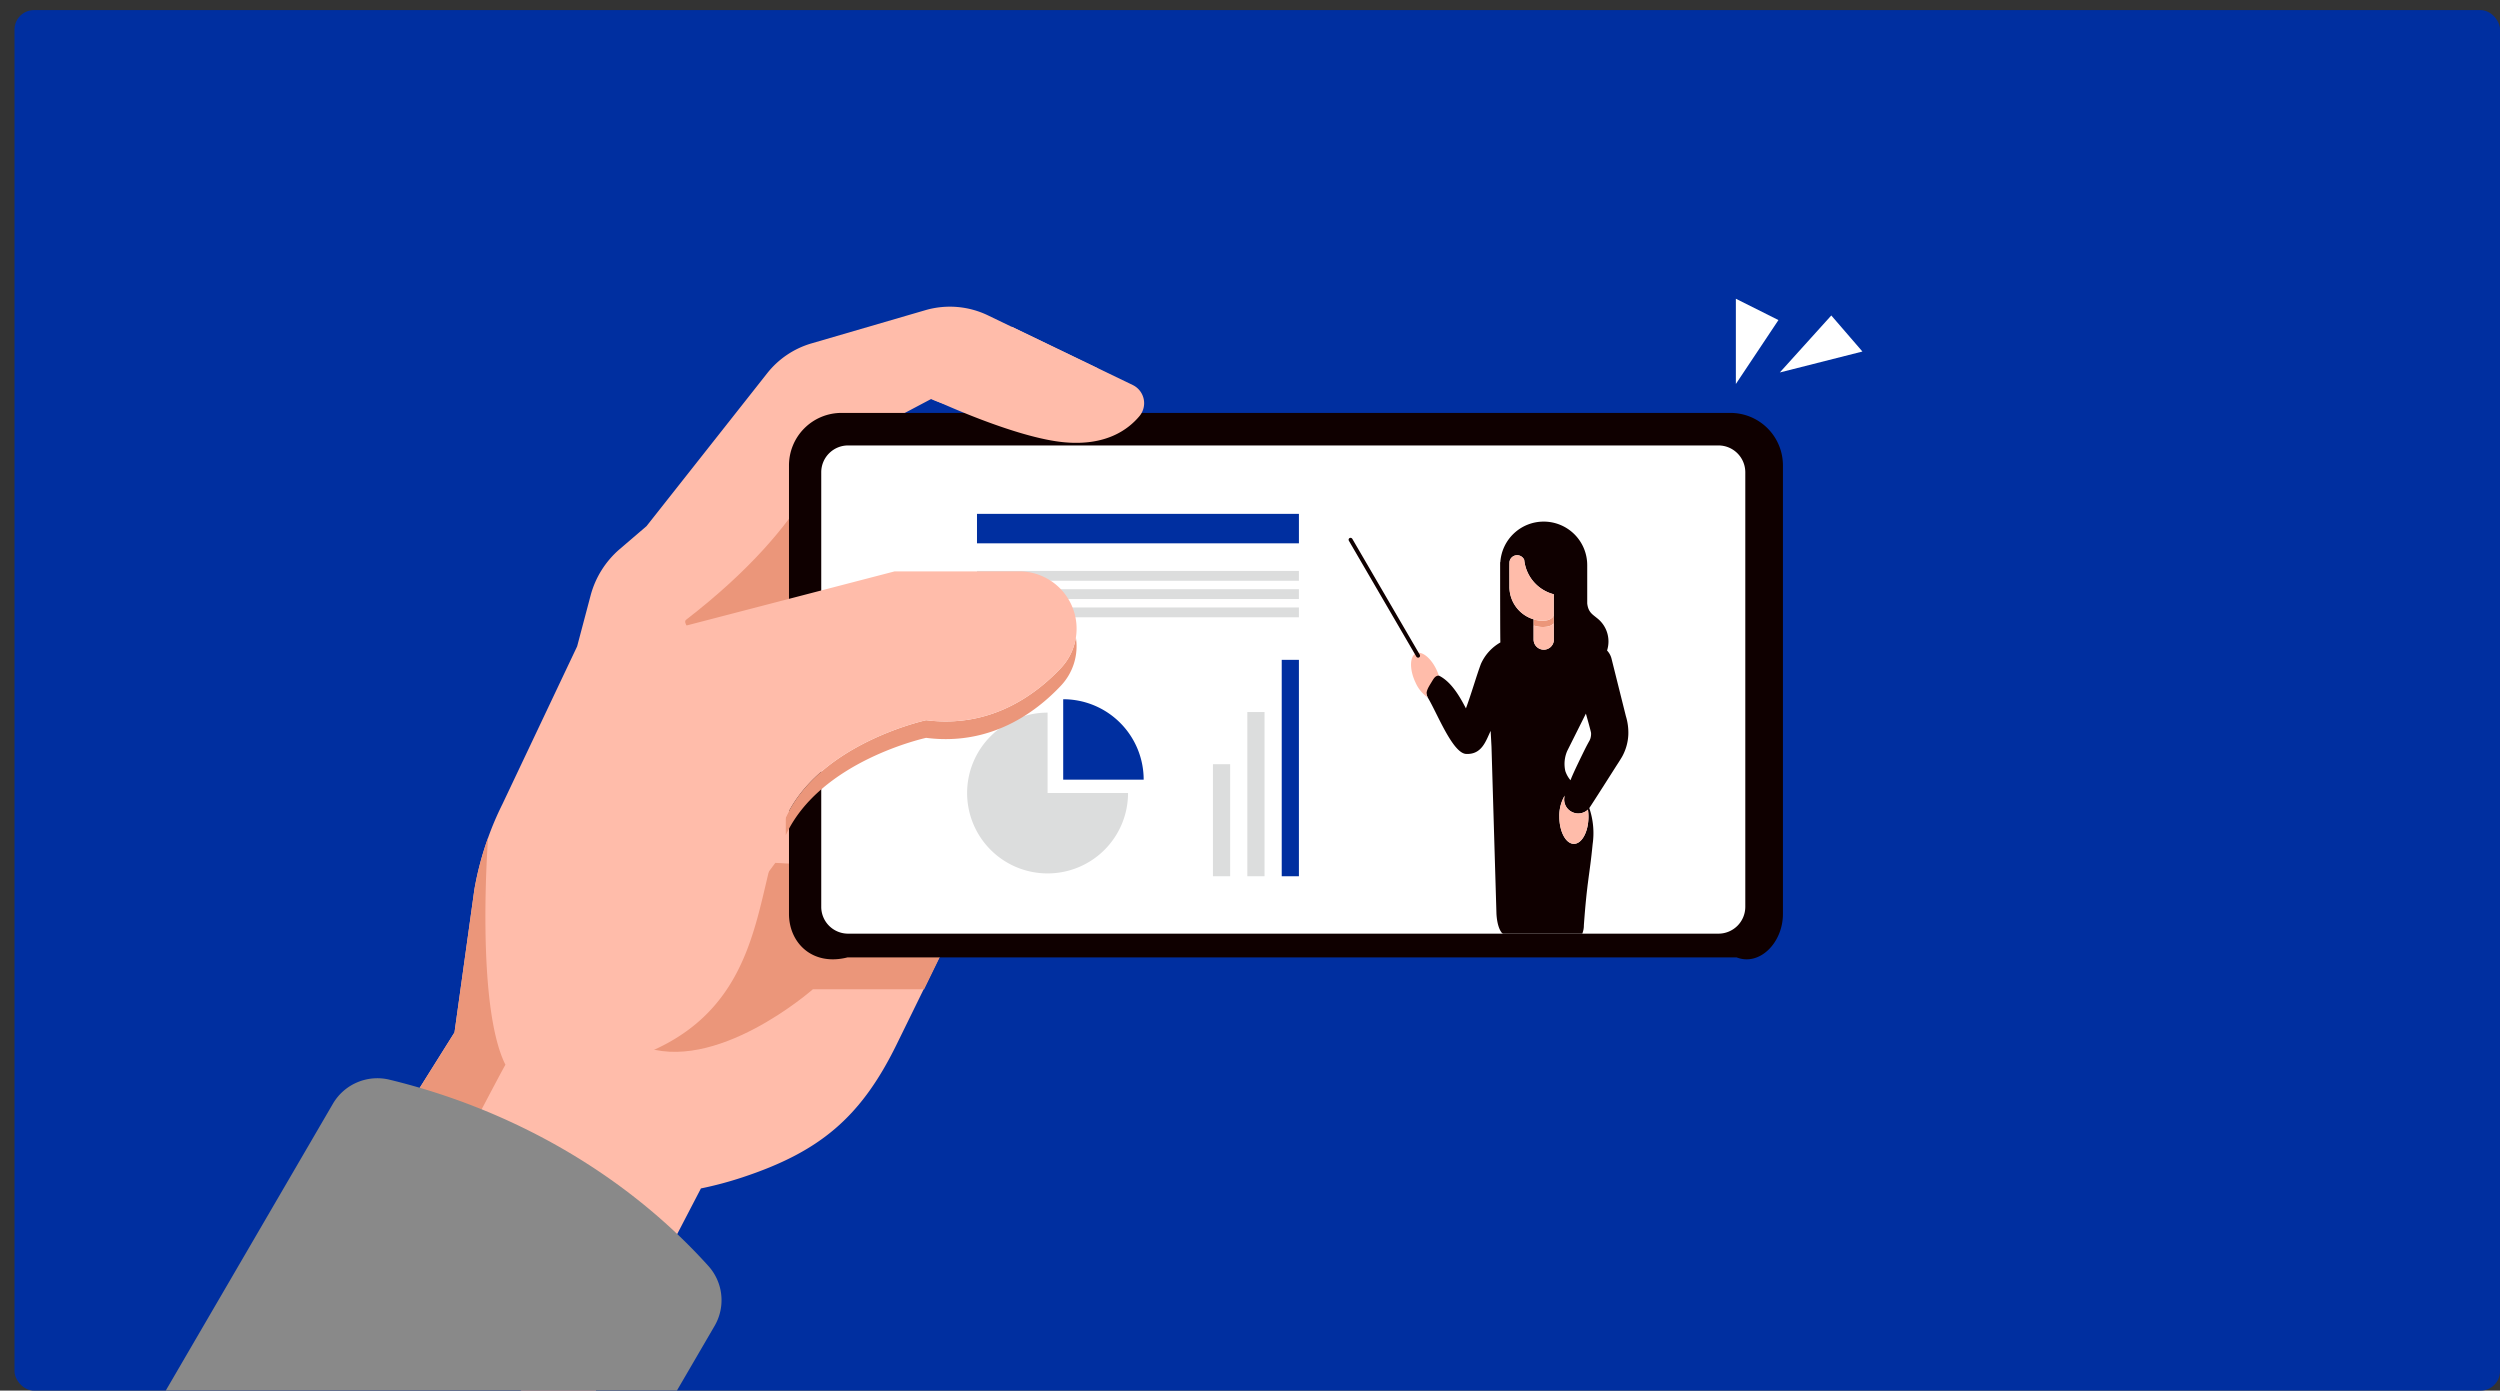 <svg id="グループ_7185" data-name="グループ 7185" xmlns="http://www.w3.org/2000/svg" xmlns:xlink="http://www.w3.org/1999/xlink" width="640" height="356" viewBox="0 0 640 356">
  <rect x="0" y="0" width="640" height="356" fill="#333333" stroke="none"/>
  <defs>
    <clipPath id="clip-path">
      <path id="パス_468" data-name="パス 468" d="M0,0H636.29V356H0Z" fill="#a80600"/>
    </clipPath>
    <clipPath id="clip-path-2">
      <rect id="長方形_7949" data-name="長方形 7949" width="576.687" height="353.419" fill="#a80600"/>
    </clipPath>
    <clipPath id="clip-path-3">
      <path id="パス_435" data-name="パス 435" d="M-3726.343,1171.454h222.811a6.873,6.873,0,0,1,6.876,6.865v111.25a6.87,6.87,0,0,1-6.876,6.865h-222.811a6.863,6.863,0,0,1-6.87-6.865v-111.25A6.867,6.867,0,0,1-3726.343,1171.454Z" transform="translate(3733.213 -1171.454)" fill="none"/>
    </clipPath>
  </defs>
  <g id="グループ_6274" data-name="グループ 6274" transform="translate(0 0)">
    <rect id="長方形_7950" data-name="長方形 7950" width="636.29" height="353.418" rx="5" transform="translate(3.71 2.582)" fill="#002fa0"/>
    <g id="マスクグループ_7" data-name="マスクグループ 7" clip-path="url(#clip-path)">
      <g id="マスクグループ_6" data-name="マスクグループ 6" transform="translate(33.391 2.58)" clip-path="url(#clip-path-2)">
        <g id="グループ_6255" data-name="グループ 6255" transform="translate(-27.826 75.93)">
          <g id="グループ_6244" data-name="グループ 6244" transform="translate(73.486 0)">
            <path id="パス_414" data-name="パス 414" d="M-3949.538,1358.089l17.938,10.616,51.055,30.217,31.393-60.36a93.163,93.163,0,0,0,10.651-2.848c19.729-6.531,30.259-15.291,39.409-33.937l8.515-17.362,12.779-26.039c.15-.037.292-.075.432-.112a34.38,34.38,0,0,0,17.928-12.312l-73.437-58.589,22.5-40.233,20.141-10.654s.047.019.141.066c1.031.468,7.67,3.289,20.291,4.366,18.378,1.584,22.2-12.321,22.2-12.321l-28.06-13.525a22.466,22.466,0,0,0-16.045-1.33l-29.143,8.5a22.458,22.458,0,0,0-11.34,7.644l-30.892,39.141-6.844,5.863a23.645,23.645,0,0,0-7.472,11.9l-3.444,13.012-19.146,40.43a77.128,77.128,0,0,0-3.667,8.611,78.748,78.748,0,0,0-3.5,13.239l-5.082,36.542Z" transform="translate(3949.538 -1112.833)" fill="#ffbcaa"/>
            <path id="パス_415" data-name="パス 415" d="M-3809.521,1394.543c19.063,7.693,44.14-14.4,44.14-14.4h28.477l14.21-29.2c.151-.037.291-.075.432-.112l-52.742-3.045Z" transform="translate(3894.433 -1205.405)" fill="#eb967a"/>
            <path id="パス_416" data-name="パス 416" d="M-3753.805,1169.906l14.258,35.8-19.543,36.1s-34.712-23.726-31.333-26.334C-3757.062,1189.73-3753.805,1169.906-3753.805,1169.906Z" transform="translate(3887.009 -1135.319)" fill="#eb967a"/>
            <path id="パス_417" data-name="パス 417" d="M-3949.538,1446.512l17.768,10.953.169-.337c2.512-4.816,31.271-60.1,32.405-61.8-7.7-15.385-4.445-58.064-4.445-58.064h-.01a78.734,78.734,0,0,0-3.5,13.239l-5.082,36.542Z" transform="translate(3949.538 -1201.256)" fill="#eb967a"/>
          </g>
          <path id="パス_418" data-name="パス 418" d="M-3492.381,1171.142V1285.97c0,7.418-6.019,13.432-11.872,11.12h-227.567c-8.992,2.312-15.01-3.7-15.01-11.12V1171.142a13.436,13.436,0,0,1,13.441-13.431h227.567A13.437,13.437,0,0,1-3492.381,1171.142Z" transform="translate(3943.246 -1130.514)" fill="#0f0000"/>
          <path id="パス_419" data-name="パス 419" d="M-3726.343,1171.454h222.811a6.873,6.873,0,0,1,6.876,6.865v111.25a6.87,6.87,0,0,1-6.876,6.865h-222.811a6.863,6.863,0,0,1-6.87-6.865v-111.25A6.867,6.867,0,0,1-3726.343,1171.454Z" transform="translate(3937.887 -1135.929)" fill="#fff"/>
          <g id="グループ_6245" data-name="グループ 6245" transform="translate(232.744 5.139)">
            <path id="パス_420" data-name="パス 420" d="M-3635.271,1136.221a5.169,5.169,0,0,1,1.747,7.956c-3.053,3.661-8.78,7.615-19.054,6.728-12.621-1.079-33.319-10.769-34.35-11.242l20.728-18.35,11.8,5.684,19.133,9.224Z" transform="translate(3686.927 -1121.313)" fill="#ffbcaa"/>
          </g>
          <g id="グループ_6252" data-name="グループ 6252" transform="translate(204.674 35.525)">
            <g id="グループ_6251" data-name="グループ 6251" clip-path="url(#clip-path-3)">
              <path id="パス_421" data-name="パス 421" d="M-3630.433,1304.9a20.589,20.589,0,0,1-20.6,20.582,20.589,20.589,0,0,1-20.6-20.582,20.589,20.589,0,0,1,20.6-20.581V1304.9Z" transform="translate(3708.974 -1215.922)" fill="#dcdddd"/>
              <g id="グループ_6250" data-name="グループ 6250" transform="translate(134.816 19.498)">
                <g id="グループ_6249" data-name="グループ 6249" transform="translate(16.169)">
                  <path id="パス_422" data-name="パス 422" d="M-3418.762,1294.279a8.325,8.325,0,0,0-.5,5.166,7.249,7.249,0,0,0,1.321,2.354c.047-.118.091-.222.14-.344.626-1.651,3.064-6.591,3.582-7.641.489-.977.682-1.313,1.223-2.3.039-.124.1-.233.137-.354a4.06,4.06,0,0,0,.188-1.453c-.035-.441-1.206-4.537-1.323-4.964C-3415.072,1286.9-3414.152,1285.061-3418.762,1294.279Z" transform="translate(3458.756 -1235.586)" fill="none"/>
                  <g id="グループ_6246" data-name="グループ 6246" transform="translate(3.594)">
                    <path id="パス_423" data-name="パス 423" d="M-3473.53,1273.6" transform="translate(3476.434 -1231.195)" fill="#0f0000"/>
                    <path id="パス_424" data-name="パス 424" d="M-3426.915,1253.407c-.505-2.017-1.781-7.128-2.267-9.073-.848-3.4-1.413-5.661-1.413-5.661a4.716,4.716,0,0,0-1.135-2.049l.018-.054,0,0a7.571,7.571,0,0,0,.346-2.265,7.548,7.548,0,0,0-2.966-6c-1.148-.96-2.218-1.482-2.474-3.733v-9.812a11.14,11.14,0,0,0-11.145-11.135,11.124,11.124,0,0,0-11.1,10.4h-.05c0,21.332.057,19.528.057,20.54a11.862,11.862,0,0,0-4.975,5.49c-1.125,2.987-2.41,7.528-3.838,11.384-1.3-2.464-3.417-6.485-6.643-8.245-3.4-1.853-4.766,2.027-3.128,5.467,2.4,3.97,6.4,14.378,9.873,14.443,3.991.152,5-3.34,6.224-5.9l.218,4.008,1.263,42.571s.05,3.6,1.438,5.178a2.3,2.3,0,0,0,.562.482c1.856.928,3.406,1.753,4.775,2.447,1.222.614,1.518.749,2.1,1.006a10.527,10.527,0,0,0,4.935,1.149l.186-.01a13.741,13.741,0,0,0,6.886-3.235l.033-.031a5.467,5.467,0,0,0,1.468-3.792c.835-11.5,1.455-12.616,2.25-20.793a19.828,19.828,0,0,0-.861-9.23c.342-.436,6.267-9.762,6.563-10.229s.594-.93.9-1.4l.406-.644c.237-.385.483-.767.691-1.171a12.817,12.817,0,0,0,1.432-5.287A14.413,14.413,0,0,0-3426.915,1253.407Zm-29.789-39.421c0-.038,0-.075.006-.113h.006a1.98,1.98,0,0,1,1.947-1.639,1.978,1.978,0,0,1,1.807,1.178,10.161,10.161,0,0,0,7.571,8.817v11.947a2.59,2.59,0,0,1-2.565,2.236,2.6,2.6,0,0,1-2.6-2.6v-5.169a8.692,8.692,0,0,1-6.189-8.32v-1.46c0-.007,0-.013,0-.02,0-.349-.015-4.472.018-4.819A.2.2,0,0,0-3456.7,1213.987Zm20.214,65.178c0,3.84-1.669,6.953-3.729,6.953s-3.726-3.111-3.726-6.953a10.062,10.062,0,0,1,1.383-5.4,3.553,3.553,0,0,0,1.885,4.216,3.589,3.589,0,0,0,4.053-.628A12.563,12.563,0,0,1-3436.489,1279.165Zm.479-19.965c-.038.121-.1.23-.137.354-.541.988-.734,1.324-1.223,2.3-.575,1.167-2.953,5.981-3.581,7.64-.049.123-.092.227-.139.344a7.245,7.245,0,0,1-1.322-2.354,8.324,8.324,0,0,1,.495-5.166c4.532-9.062,3.69-7.377,4.771-9.538.119.427,1.288,4.523,1.325,4.964A4.094,4.094,0,0,1-3436.01,1259.2Z" transform="translate(3478.317 -1203.628)" fill="#0f0000"/>
                  </g>
                  <g id="グループ_6247" data-name="グループ 6247" transform="translate(20.642 24.101)">
                    <path id="パス_425" data-name="パス 425" d="M-3432.486,1429.911c-.7,5.925-.981,7.361-1.98,9.435-1.95,4.049-5.433,7.021-7.779,6.629a2.413,2.413,0,0,1-1.912-2.24,3.864,3.864,0,0,1-1.487.348c-2.653.026-.166-4.189,1.193-8.517a9.913,9.913,0,0,0,.37-3.422l-.384,1.2s-3.208,9.522-4.248,10.837c-1.837,2.323-2.442,4.383.917,5.946,1.81.843,3.262,1.946,5.3,1.692a13.54,13.54,0,0,0,9.314-5.652l.007.014c.967-1.243,2.414-3.006,3.22-4.19a1.9,1.9,0,0,0,.331-1.073v-3.6C-3429.37,1433.893-3430.152,1431.606-3432.486,1429.911Z" transform="translate(3450.205 -1316.883)" fill="#9fc7da"/>
                    <path id="パス_426" data-name="パス 426" d="M-3417.876,1382.733s-.17-1.417-.356-2.247a13.565,13.565,0,0,1-6.886,3.235C-3423.052,1383.951-3420.364,1385.29-3417.876,1382.733Z" transform="translate(3440.332 -1297.41)" fill="#9fc7da"/>
                    <path id="パス_427" data-name="パス 427" d="M-3438.312,1418.754a.453.453,0,0,0,.1.013.516.516,0,0,0,.565-.341,35.862,35.862,0,0,0,1.53-5.582,49.515,49.515,0,0,0,.62-5.917c.353-4.269.05-17.769.016-19.544-.036-1.683-.067-3.085-.088-4.091-.578-.258-.876-.392-2.1-1.007.045.883.137,2.738.26,5.193.081,1.725.772,15.137.533,19.41a46.869,46.869,0,0,1-.44,5.781,33.06,33.06,0,0,1-1.32,5.409l-.009.032A.52.52,0,0,0-3438.312,1418.754Z" transform="translate(3445.666 -1298.119)" fill="#9fc7da"/>
                    <path id="パス_428" data-name="パス 428" d="M-3429.035,1246.193a2.886,2.886,0,0,0,1.7-.862V1243.4a2.728,2.728,0,0,1-1.9,1.193,7.112,7.112,0,0,1-3.264-.278v1.577A7.355,7.355,0,0,0-3429.035,1246.193Z" transform="translate(3443.239 -1243.399)" fill="#eb967a"/>
                  </g>
                  <g id="グループ_6248" data-name="グループ 6248" transform="translate(0 8.606)">
                    <path id="パス_429" data-name="パス 429" d="M-3426.379,1379.29c.186.83.355,2.247.355,2.247-2.487,2.557-5.175,1.217-7.242.988-.062,0-.123.006-.185.01a10.527,10.527,0,0,1-4.936-1.149c.021,1.006.052,2.409.089,4.092.022,1.156.344,15.159-.017,19.544a48.232,48.232,0,0,1-.62,5.917,35.727,35.727,0,0,1-1.531,5.583.515.515,0,0,1-.564.341.5.5,0,0,1-.1-.012.521.521,0,0,1-.333-.646l.01-.032a33.228,33.228,0,0,0,1.319-5.409,46.5,46.5,0,0,0,.44-5.78c.228-4.1-.392-16.382-.534-19.411-.123-2.456-.215-4.31-.26-5.193-1.368-.694-2.918-1.519-4.773-2.448a2.267,2.267,0,0,1-.562-.482l3.421,33.06c.016.3.031.626.043.963a9.913,9.913,0,0,1-.37,3.423c-1.359,4.328-3.847,8.543-1.192,8.517a3.863,3.863,0,0,0,1.486-.348,2.414,2.414,0,0,0,1.912,2.24c2.347.391,5.83-2.58,7.779-6.629,1.153-2.394,1.377-4.329,1.98-9.435a144.433,144.433,0,0,1,3.87-18.782,22.476,22.476,0,0,0,.544-11.2A.359.359,0,0,0-3426.379,1379.29Z" transform="translate(3469.122 -1280.72)" fill="#fff"/>
                    <path id="パス_430" data-name="パス 430" d="M-3432.5,1247.147v3.592a2.6,2.6,0,0,0,2.6,2.6,2.589,2.589,0,0,0,2.566-2.236v-4.515a2.879,2.879,0,0,1-1.7.861A7.329,7.329,0,0,1-3432.5,1247.147Z" transform="translate(3463.881 -1229.16)" fill="#ffbcaa"/>
                    <path id="パス_431" data-name="パス 431" d="M-3442.712,1225.92a8.69,8.69,0,0,0,6.189,8.32,7.121,7.121,0,0,0,3.265.278,2.727,2.727,0,0,0,1.9-1.193v-5.5a10.162,10.162,0,0,1-7.571-8.817,1.979,1.979,0,0,0-1.807-1.178,1.979,1.979,0,0,0-1.947,1.639h-.006c0,.038,0,.076-.006.113,0,.013,0,.026,0,.038-.033.346-.019,4.47-.019,4.819,0,.007,0,.013,0,.02Z" transform="translate(3467.9 -1217.83)" fill="#ffbcaa"/>
                    <path id="パス_432" data-name="パス 432" d="M-3414.314,1322.948a3.591,3.591,0,0,1-4.054.628,3.553,3.553,0,0,1-1.885-4.217,10.057,10.057,0,0,0-1.384,5.4c0,3.839,1.676,6.953,3.728,6.953s3.729-3.113,3.729-6.953A12.784,12.784,0,0,0-3414.314,1322.948Z" transform="translate(3459.604 -1257.832)" fill="#ffbcaa"/>
                    <path id="パス_433" data-name="パス 433" d="M-3477.139,1264.855c-.95.122-1.208.639-1.917,1.8-.9,1.468-1.635,2.641-.9,3.837a9.009,9.009,0,0,1-3.122-3.8c-1.518-3.151-1.552-6.466-.088-7.4s3.889.862,5.407,4.013A12.783,12.783,0,0,1-3477.139,1264.855Z" transform="translate(3484.243 -1234.069)" fill="#ffbcaa"/>
                  </g>
                </g>
                <rect id="長方形_7937" data-name="長方形 7937" width="1.009" height="35.378" rx="0.504" transform="matrix(0.864, -0.503, 0.503, 0.864, 0, 4.459)" fill="#0f0000"/>
              </g>
              <path id="パス_434" data-name="パス 434" d="M-3610.471,1299.247a20.588,20.588,0,0,0-20.6-20.581v20.581Z" transform="translate(3693.012 -1213.695)" fill="#002fa0"/>
            </g>
          </g>
          <rect id="長方形_7938" data-name="長方形 7938" width="4.401" height="28.684" transform="translate(304.95 117.125)" fill="#dcdddd"/>
          <rect id="長方形_7939" data-name="長方形 7939" width="4.401" height="42.041" transform="translate(313.753 103.767)" fill="#dcdddd"/>
          <path id="パス_6396" data-name="パス 6396" d="M0,0H4.4V55.4H0Z" transform="translate(322.556 90.41)" fill="#002fa0"/>
          <rect id="長方形_7941" data-name="長方形 7941" width="82.414" height="2.513" transform="translate(244.544 77.002)" fill="#dcdddd"/>
          <rect id="長方形_7942" data-name="長方形 7942" width="82.414" height="2.513" transform="translate(244.544 72.327)" fill="#dcdddd"/>
          <rect id="長方形_7943" data-name="長方形 7943" width="82.414" height="2.513" transform="translate(244.544 67.652)" fill="#dcdddd"/>
          <path id="パス_436" data-name="パス 436" d="M-3748.18,1303.167c8.8-19.05,35.926-24.911,35.926-24.911,16.447,2.111,28.05-6.484,34.52-13.369a14.7,14.7,0,0,0,3.817-12.345,14.713,14.713,0,0,1-3.817,7.825c-6.47,6.886-18.073,15.481-34.52,13.37,0,0-27.128,5.861-35.926,24.91Z" transform="translate(3943.778 -1167.877)" fill="#eb967a"/>
          <g id="グループ_6254" data-name="グループ 6254" transform="translate(122.171 67.761)">
            <g id="グループ_6253" data-name="グループ 6253">
              <path id="パス_437" data-name="パス 437" d="M-3839.365,1224.771s9.806.61,17.872,13.8l53.522-13.921h31.909a14.675,14.675,0,0,1,13.6,9.15h0a14.675,14.675,0,0,1-2.922,15.579c-6.471,6.885-18.073,15.48-34.52,13.369,0,0-27.128,5.861-35.926,24.911s-3.94,51.775-42.8,62.765-31.715-34.845-26.4-58.613C-3858.794,1263.968-3845.23,1240.522-3839.365,1224.771Z" transform="translate(3869.259 -1224.648)" fill="#ffbcaa"/>
            </g>
          </g>
          <rect id="長方形_7944" data-name="長方形 7944" width="82.414" height="7.542" transform="translate(244.544 53.039)" fill="#002fa0"/>
          <path id="パス_438" data-name="パス 438" d="M-4070.715,1581.995l97.553,57.147,79.777-136.9a13.077,13.077,0,0,0-1.506-15.362c-21.843-24.258-51.285-40.376-81.656-47.734a13.178,13.178,0,0,0-14.485,6.114Z" transform="translate(4070.715 -1241.25)" fill="#898989"/>
        </g>
      </g>
    </g>
  </g>
  <path id="パス_3157" data-name="パス 3157" d="M-2446.877,1380.606v-21.821l10.9,5.458Z" transform="translate(2891.258 -1282.307)" fill="#fff"/>
  <path id="パス_3158" data-name="パス 3158" d="M-2426.266,1381.228l21.151-5.364-7.971-9.228Z" transform="translate(2881.896 -1285.875)" fill="#fff"/>
</svg>
